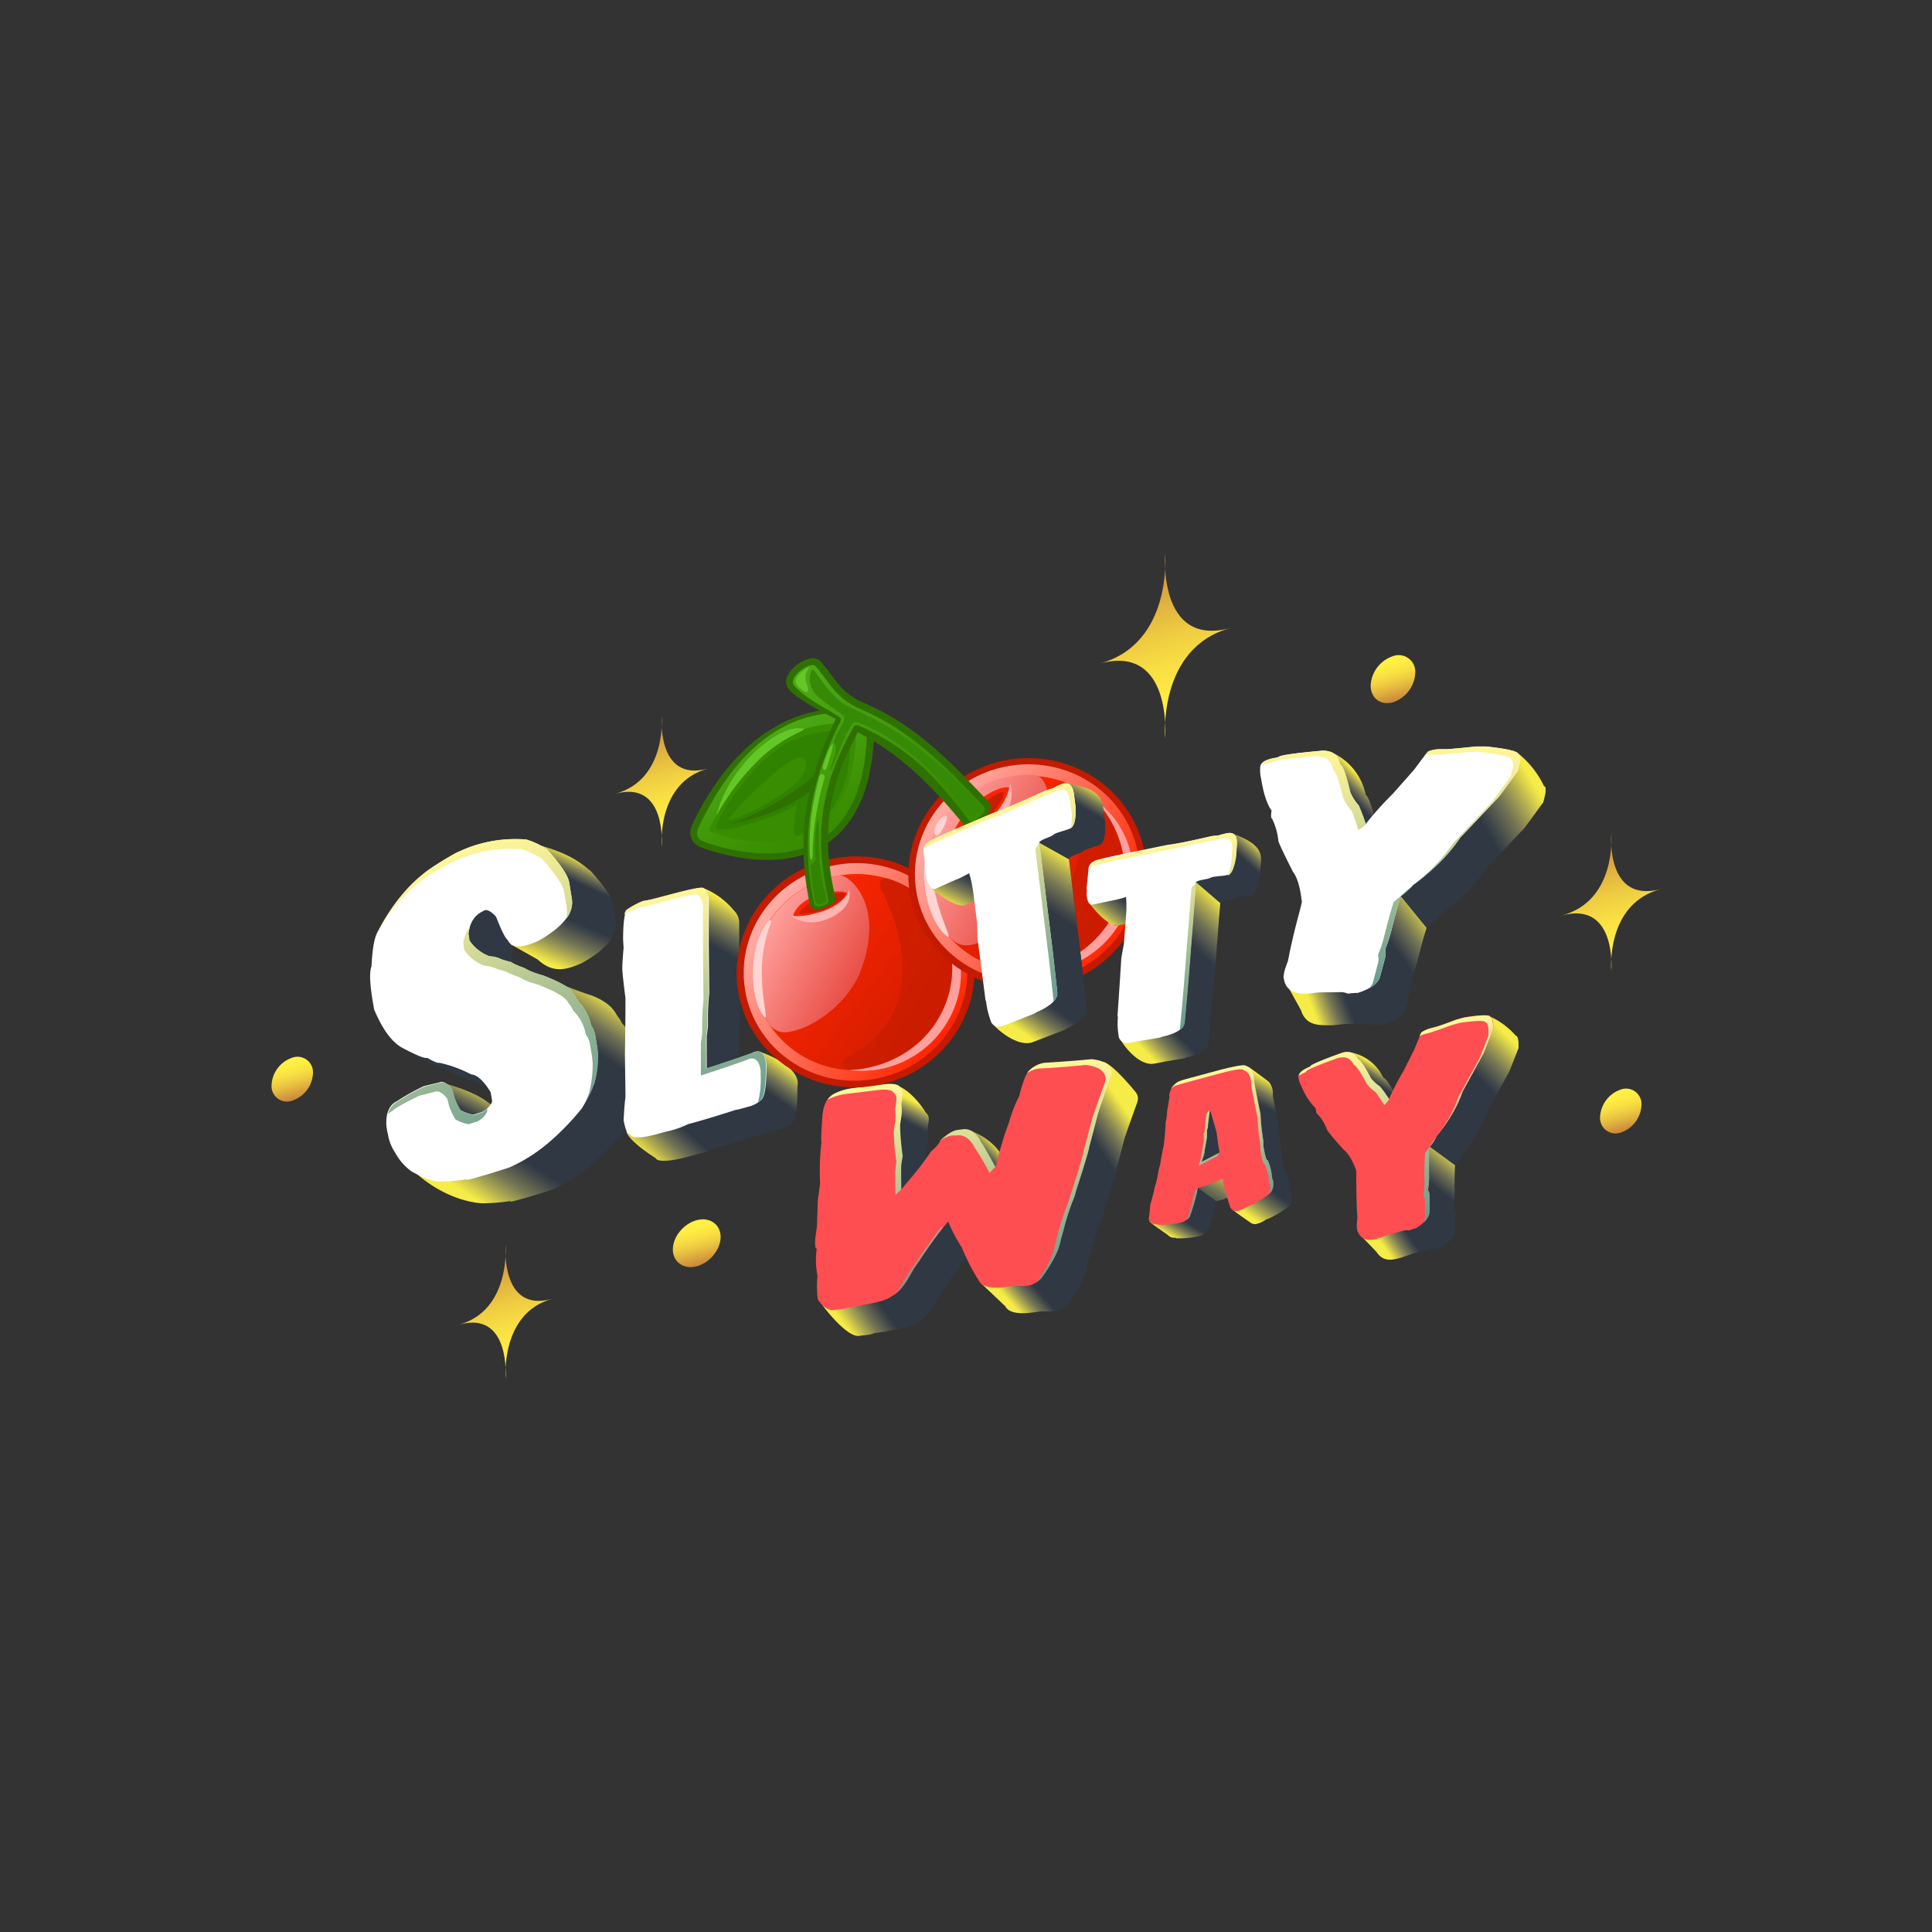<svg id="Layer_1" data-name="Layer 1" xmlns="http://www.w3.org/2000/svg" xmlns:xlink="http://www.w3.org/1999/xlink" viewBox="0 0 500 500"><rect x="0" y="0" width="500" height="500" fill="#333333" stroke="none"/><defs><style>.cls-1{fill:url(#linear-gradient);}.cls-2{fill:url(#linear-gradient-2);}.cls-3{fill:#2f3843;}.cls-4{fill:url(#linear-gradient-3);}.cls-5{fill:url(#linear-gradient-4);}.cls-6{fill:url(#linear-gradient-5);}.cls-7{fill:url(#linear-gradient-6);}.cls-8{fill:url(#linear-gradient-7);}.cls-9{fill:#fff;}.cls-10{fill:url(#linear-gradient-8);}.cls-11{fill:url(#linear-gradient-9);}.cls-12{fill:url(#linear-gradient-10);}.cls-13{fill:url(#linear-gradient-11);}.cls-14{fill:url(#linear-gradient-12);}.cls-15{fill:url(#linear-gradient-13);}.cls-16{fill:url(#linear-gradient-14);}.cls-17{fill:#ff4e52;}.cls-18{fill:url(#linear-gradient-15);}.cls-19{fill:url(#linear-gradient-16);}.cls-20{fill:url(#linear-gradient-17);}.cls-21{fill:url(#linear-gradient-18);}.cls-22{fill:url(#linear-gradient-19);}.cls-23{fill:url(#linear-gradient-20);}.cls-24{fill:url(#linear-gradient-21);}.cls-25{fill:url(#linear-gradient-22);}.cls-26{fill:url(#linear-gradient-23);}.cls-27{fill:url(#linear-gradient-24);}.cls-28{fill:url(#linear-gradient-25);}.cls-29{fill:url(#linear-gradient-26);}.cls-30{fill:url(#linear-gradient-27);}.cls-31{fill:url(#linear-gradient-28);}.cls-32{fill:url(#linear-gradient-29);}.cls-33{fill:url(#linear-gradient-30);}.cls-34{fill:url(#linear-gradient-31);}.cls-35{fill:url(#linear-gradient-32);}.cls-36{fill:url(#linear-gradient-33);}.cls-37{fill:url(#linear-gradient-34);}.cls-38{fill:url(#linear-gradient-35);}.cls-39{fill:url(#linear-gradient-36);}.cls-40{fill:url(#linear-gradient-37);}.cls-41{fill:#2f7101;}.cls-42{fill:url(#linear-gradient-38);}.cls-43{fill:url(#linear-gradient-39);}.cls-44{fill:#308300;}.cls-45{fill:#c31a00;}.cls-46{fill:url(#linear-gradient-40);}.cls-47{fill:url(#linear-gradient-41);}.cls-48{fill:url(#linear-gradient-42);}.cls-49{fill:url(#linear-gradient-43);}.cls-50{fill:url(#linear-gradient-44);}.cls-51{fill:#ffa09d;}.cls-52{fill:url(#linear-gradient-45);}.cls-53{fill:url(#linear-gradient-46);}.cls-54{fill:url(#linear-gradient-47);}.cls-55{fill:url(#linear-gradient-48);}.cls-56{fill:url(#linear-gradient-49);}.cls-57{fill:url(#linear-gradient-50);}.cls-58{fill:#63c827;}.cls-59{fill:#378a05;}.cls-60{fill:#328400;}.cls-61{fill:#ffd5d4;}.cls-62{fill:#ffb4b2;}.cls-63{fill:url(#linear-gradient-51);}.cls-64{fill:url(#linear-gradient-52);}.cls-65{fill:url(#linear-gradient-53);}.cls-66{fill:url(#linear-gradient-54);}.cls-67{fill:url(#linear-gradient-55);}.cls-68{fill:url(#linear-gradient-56);}.cls-69{fill:url(#linear-gradient-57);}.cls-70{fill:url(#linear-gradient-58);}.cls-71{fill:url(#linear-gradient-59);}.cls-72{fill:url(#linear-gradient-60);}.cls-73{fill:url(#linear-gradient-61);}.cls-74{fill:url(#linear-gradient-62);}.cls-75{fill:url(#linear-gradient-63);}.cls-76{fill:url(#linear-gradient-64);}.cls-77{fill:url(#linear-gradient-65);}.cls-78{fill:url(#linear-gradient-66);}.cls-79{fill:url(#linear-gradient-67);}.cls-80{fill:url(#linear-gradient-68);}.cls-81{fill:url(#linear-gradient-69);}.cls-82{fill:url(#linear-gradient-70);}.cls-83{fill:url(#linear-gradient-71);}.cls-84{fill:url(#linear-gradient-72);}.cls-85{fill:url(#linear-gradient-73);}.cls-86{fill:url(#linear-gradient-74);}</style><linearGradient id="linear-gradient" x1="175.49" y1="-4440.36" x2="167.01" y2="-4408.83" gradientTransform="matrix(1, 0, 0, -1, 0, -4222.43)" gradientUnits="userSpaceOnUse"><stop offset="0" stop-color="#fff343"/><stop offset="0.19" stop-color="#ffed43"/><stop offset="0.38" stop-color="#f9df43"/><stop offset="0.56" stop-color="#eecb41"/><stop offset="0.74" stop-color="#dfb03f"/><stop offset="0.92" stop-color="#cf923d"/><stop offset="1" stop-color="#c8853c"/></linearGradient><linearGradient id="linear-gradient-2" x1="135.28" y1="-4577.99" x2="126.4" y2="-4545.8" xlink:href="#linear-gradient"/><linearGradient id="linear-gradient-3" x1="123.57" y1="-4503.61" x2="120.18" y2="-4510.21" gradientTransform="matrix(1, 0, 0, -1, 0, -4222.43)" gradientUnits="userSpaceOnUse"><stop offset="0" stop-color="#f5ec47"/><stop offset="0.11" stop-color="#ded549"/><stop offset="0.3" stop-color="#aea951"/><stop offset="0.56" stop-color="#747554"/><stop offset="0.87" stop-color="#414749"/><stop offset="1" stop-color="#2f3843"/></linearGradient><linearGradient id="linear-gradient-4" x1="151.15" y1="-4445.04" x2="148.58" y2="-4450.56" xlink:href="#linear-gradient-3"/><linearGradient id="linear-gradient-5" x1="142.67" y1="-4472.07" x2="147.71" y2="-4460.37" xlink:href="#linear-gradient-3"/><linearGradient id="linear-gradient-6" x1="162.09" y1="-4483.22" x2="154.44" y2="-4494.74" xlink:href="#linear-gradient-3"/><linearGradient id="linear-gradient-7" x1="124.69" y1="-4533.92" x2="133.1" y2="-4520.86" xlink:href="#linear-gradient-3"/><linearGradient id="linear-gradient-8" x1="116.31" y1="-4444.02" x2="149.64" y2="-4516.36" gradientTransform="matrix(1, 0, 0, -1, 0, -4222.43)" gradientUnits="userSpaceOnUse"><stop offset="0" stop-color="#fff798"/><stop offset="0.1" stop-color="#f6ef98"/><stop offset="0.28" stop-color="#dade96"/><stop offset="0.49" stop-color="#b3c695"/><stop offset="0.75" stop-color="#87ad93"/><stop offset="1" stop-color="#639990"/></linearGradient><linearGradient id="linear-gradient-9" x1="88.65" y1="-4456.78" x2="121.97" y2="-4529.09" xlink:href="#linear-gradient-8"/><linearGradient id="linear-gradient-10" x1="120.25" y1="-4442.21" x2="153.57" y2="-4514.54" xlink:href="#linear-gradient-8"/><linearGradient id="linear-gradient-11" x1="303.32" y1="-4542.62" x2="305.96" y2="-4538.05" xlink:href="#linear-gradient-3"/><linearGradient id="linear-gradient-12" x1="318.64" y1="-4525.26" x2="312.68" y2="-4535.33" xlink:href="#linear-gradient-3"/><linearGradient id="linear-gradient-13" x1="324.13" y1="-4537.73" x2="329.17" y2="-4530.55" xlink:href="#linear-gradient-3"/><linearGradient id="linear-gradient-14" x1="329.27" y1="-4502.36" x2="326.1" y2="-4508.3" xlink:href="#linear-gradient-3"/><linearGradient id="linear-gradient-15" x1="307.13" y1="-4500.26" x2="317.17" y2="-4537.41" xlink:href="#linear-gradient-8"/><linearGradient id="linear-gradient-16" x1="299.25" y1="-4499.39" x2="309.86" y2="-4538.64" xlink:href="#linear-gradient-8"/><linearGradient id="linear-gradient-17" x1="313.12" y1="-4500.09" x2="322.57" y2="-4535.06" xlink:href="#linear-gradient-8"/><linearGradient id="linear-gradient-18" x1="189.89" y1="-4456.78" x2="184.13" y2="-4467.09" xlink:href="#linear-gradient-3"/><linearGradient id="linear-gradient-19" x1="204.43" y1="-4498.58" x2="199.38" y2="-4505.75" xlink:href="#linear-gradient-3"/><linearGradient id="linear-gradient-20" x1="168.73" y1="-4523.15" x2="176.81" y2="-4514.1" xlink:href="#linear-gradient-3"/><linearGradient id="linear-gradient-21" x1="173.32" y1="-4453.75" x2="188.75" y2="-4510.85" xlink:href="#linear-gradient-8"/><linearGradient id="linear-gradient-22" x1="237.71" y1="-4508.02" x2="235.15" y2="-4513.11" xlink:href="#linear-gradient-3"/><linearGradient id="linear-gradient-23" x1="257.34" y1="-4518.11" x2="253.7" y2="-4521.69" xlink:href="#linear-gradient-3"/><linearGradient id="linear-gradient-24" x1="290.85" y1="-4508.97" x2="281.42" y2="-4515.44" xlink:href="#linear-gradient-3"/><linearGradient id="linear-gradient-25" x1="219.38" y1="-4566.47" x2="228.04" y2="-4560.11" xlink:href="#linear-gradient-3"/><linearGradient id="linear-gradient-26" x1="261.89" y1="-4559.99" x2="267.47" y2="-4554.98" xlink:href="#linear-gradient-3"/><linearGradient id="linear-gradient-27" x1="238.82" y1="-4502.23" x2="245.33" y2="-4555.93" xlink:href="#linear-gradient-8"/><linearGradient id="linear-gradient-28" x1="247.79" y1="-4500.2" x2="254.64" y2="-4556.67" xlink:href="#linear-gradient-8"/><linearGradient id="linear-gradient-29" x1="232.15" y1="-4502.08" x2="239.01" y2="-4558.59" xlink:href="#linear-gradient-8"/><linearGradient id="linear-gradient-30" x1="274.38" y1="-4497" x2="281.24" y2="-4553.5" xlink:href="#linear-gradient-8"/><linearGradient id="linear-gradient-31" x1="223.48" y1="-4503.14" x2="230.33" y2="-4559.63" xlink:href="#linear-gradient-8"/><linearGradient id="linear-gradient-32" x1="377.87" y1="-4522.25" x2="371.66" y2="-4529.93" xlink:href="#linear-gradient-3"/><linearGradient id="linear-gradient-33" x1="356.83" y1="-4498.54" x2="354.64" y2="-4502.12" xlink:href="#linear-gradient-3"/><linearGradient id="linear-gradient-34" x1="391.27" y1="-4491.67" x2="382.02" y2="-4500.92" xlink:href="#linear-gradient-3"/><linearGradient id="linear-gradient-35" x1="358.99" y1="-4546.34" x2="364.7" y2="-4542.24" xlink:href="#linear-gradient-3"/><linearGradient id="linear-gradient-36" x1="345.38" y1="-4494.79" x2="358.29" y2="-4542.54" xlink:href="#linear-gradient-8"/><linearGradient id="linear-gradient-37" x1="370.65" y1="-4488" x2="383.56" y2="-4535.75" xlink:href="#linear-gradient-8"/><linearGradient id="linear-gradient-38" x1="210.21" y1="-4438.3" x2="196.66" y2="-4411.96" gradientTransform="matrix(1, 0, 0, -1, 0, -4222.43)" gradientUnits="userSpaceOnUse"><stop offset="0" stop-color="#388d00"/><stop offset="1" stop-color="#4ca915"/></linearGradient><linearGradient id="linear-gradient-39" x1="213.83" y1="-4435.18" x2="196.89" y2="-4417.83" gradientTransform="matrix(1, 0, 0, -1, 0, -4222.43)" gradientUnits="userSpaceOnUse"><stop offset="0" stop-color="#388d00"/><stop offset="1" stop-color="#388d00"/></linearGradient><linearGradient id="linear-gradient-40" x1="244" y1="-4490.76" x2="198.89" y2="-4457.21" gradientTransform="matrix(1, 0, 0, -1, 0, -4222.43)" gradientUnits="userSpaceOnUse"><stop offset="0" stop-color="#ff2600"/><stop offset="1" stop-color="#ffada6"/></linearGradient><linearGradient id="linear-gradient-41" x1="241.61" y1="-4489.26" x2="201.62" y2="-4459.02" gradientTransform="matrix(1, 0, 0, -1, 0, -4222.43)" gradientUnits="userSpaceOnUse"><stop offset="0" stop-color="#d01d00"/><stop offset="1" stop-color="#ff2600"/></linearGradient><linearGradient id="linear-gradient-42" x1="214.1" y1="-4458.17" x2="211.14" y2="-4454.61" gradientTransform="matrix(1, 0, 0, -1, 0, -4222.43)" gradientUnits="userSpaceOnUse"><stop offset="0" stop-color="#ca1c00"/><stop offset="1" stop-color="#d41e00"/></linearGradient><linearGradient id="linear-gradient-43" x1="221.87" y1="-4475.55" x2="197.77" y2="-4462.93" gradientTransform="matrix(1, 0, 0, -1, 0, -4222.43)" gradientUnits="userSpaceOnUse"><stop offset="0" stop-color="#e94e45"/><stop offset="1" stop-color="#ffa09d"/></linearGradient><linearGradient id="linear-gradient-44" x1="245.77" y1="-4486.56" x2="211.99" y2="-4466.73" xlink:href="#linear-gradient-42"/><linearGradient id="linear-gradient-45" x1="289.92" y1="-4463.96" x2="241.96" y2="-4432.93" xlink:href="#linear-gradient-40"/><linearGradient id="linear-gradient-46" x1="283.16" y1="-4466.42" x2="248.22" y2="-4430.23" xlink:href="#linear-gradient-41"/><linearGradient id="linear-gradient-47" x1="256.28" y1="-4434.73" x2="251.18" y2="-4432.06" xlink:href="#linear-gradient-42"/><linearGradient id="linear-gradient-48" x1="267.89" y1="-4449.97" x2="242.55" y2="-4436.7" xlink:href="#linear-gradient-43"/><linearGradient id="linear-gradient-49" x1="289.59" y1="-4461.2" x2="265.42" y2="-4447.02" xlink:href="#linear-gradient-42"/><linearGradient id="linear-gradient-50" x1="232.6" y1="-4443.8" x2="196.2" y2="-4405.64" xlink:href="#linear-gradient-38"/><linearGradient id="linear-gradient-51" x1="246.51" y1="-4457.03" x2="250.4" y2="-4449.14" xlink:href="#linear-gradient-3"/><linearGradient id="linear-gradient-52" x1="280.76" y1="-4446.55" x2="272.74" y2="-4458.93" xlink:href="#linear-gradient-3"/><linearGradient id="linear-gradient-53" x1="283.53" y1="-4426.47" x2="280.46" y2="-4431.61" xlink:href="#linear-gradient-3"/><linearGradient id="linear-gradient-54" x1="266.01" y1="-4490.6" x2="271.61" y2="-4482.44" xlink:href="#linear-gradient-3"/><linearGradient id="linear-gradient-55" x1="257.53" y1="-4432.39" x2="277.31" y2="-4480.89" xlink:href="#linear-gradient-8"/><linearGradient id="linear-gradient-56" x1="258.44" y1="-4430.91" x2="278.61" y2="-4480.37" xlink:href="#linear-gradient-8"/><linearGradient id="linear-gradient-57" x1="371.43" y1="-4460.79" x2="361.21" y2="-4468.33" xlink:href="#linear-gradient-3"/><linearGradient id="linear-gradient-58" x1="352.89" y1="-4424.39" x2="349" y2="-4428.14" xlink:href="#linear-gradient-3"/><linearGradient id="linear-gradient-59" x1="397.96" y1="-4426.97" x2="383.46" y2="-4435.49" xlink:href="#linear-gradient-3"/><linearGradient id="linear-gradient-60" x1="340.13" y1="-4484.68" x2="348.57" y2="-4481.41" xlink:href="#linear-gradient-3"/><linearGradient id="linear-gradient-61" x1="339.89" y1="-4415.99" x2="340.43" y2="-4479.67" xlink:href="#linear-gradient-8"/><linearGradient id="linear-gradient-62" x1="373.6" y1="-4415.69" x2="374.13" y2="-4479.36" xlink:href="#linear-gradient-8"/><linearGradient id="linear-gradient-63" x1="286.09" y1="-4461.74" x2="291.1" y2="-4455.26" xlink:href="#linear-gradient-3"/><linearGradient id="linear-gradient-64" x1="319.26" y1="-4458.49" x2="309.67" y2="-4468.3" xlink:href="#linear-gradient-3"/><linearGradient id="linear-gradient-65" x1="325.49" y1="-4440.68" x2="321.74" y2="-4444.79" xlink:href="#linear-gradient-3"/><linearGradient id="linear-gradient-66" x1="297.69" y1="-4495.97" x2="304.31" y2="-4489.55" xlink:href="#linear-gradient-3"/><linearGradient id="linear-gradient-67" x1="300.7" y1="-4441.26" x2="309.79" y2="-4489.19" xlink:href="#linear-gradient-8"/><linearGradient id="linear-gradient-68" x1="301.75" y1="-4440.09" x2="311.02" y2="-4488.97" xlink:href="#linear-gradient-8"/><linearGradient id="linear-gradient-69" x1="307.54" y1="-4411.85" x2="295.54" y2="-4367.25" xlink:href="#linear-gradient"/><linearGradient id="linear-gradient-70" x1="421.36" y1="-4472.51" x2="412.61" y2="-4439.36" xlink:href="#linear-gradient"/><linearGradient id="linear-gradient-71" x1="178.85" y1="-4538.58" x2="181.79" y2="-4549.79" xlink:href="#linear-gradient"/><linearGradient id="linear-gradient-72" x1="74.13" y1="-4496.54" x2="77.05" y2="-4506.89" xlink:href="#linear-gradient"/><linearGradient id="linear-gradient-73" x1="418.01" y1="-4504.79" x2="420.93" y2="-4515.14" xlink:href="#linear-gradient"/><linearGradient id="linear-gradient-74" x1="358.95" y1="-4392.67" x2="362.06" y2="-4403.77" xlink:href="#linear-gradient"/></defs><title>3412_500x500_white</title><g id="logo-large"><path class="cls-1" d="M171.25,185.27s-1.44,17.28,11.95,13.65c-13.39,3.63-11.95,20.16-11.95,20.16s1.43-17.29-12-13.66C172.68,201.79,171.25,185.27,171.25,185.27Z"/><path class="cls-2" d="M130.84,322.16s-1.44,17.7,12,14c-13.4,3.71-12,20.64-12,20.64s1.43-17.71-12-14C132.27,339.08,130.84,322.16,130.84,322.16Z"/><path class="cls-3" d="M131.89,310.92a53.05,53.05,0,0,1-6.09.54c-1.89.2-4.53-.68-8-2.65a14.59,14.59,0,0,1-4.26-4.94,11.57,11.57,0,0,1-1.83-4.81,1.43,1.43,0,0,1-.13-.48l-.27-1.49c-.2-3.32.74-5.49,2.77-6.44a65,65,0,0,1,6.89-3.86l3.92-1c1-.48,2.1.13,3.38,1.69l.61,2.31a18.73,18.73,0,0,0,1.56,3.12,10.43,10.43,0,0,0,3.38,1.22l2.16-.68a5.31,5.31,0,0,0,2.57-2.44l.13-.41-.4-2.3c-1.83-3-3.52-4.48-5.07-4.61a31.4,31.4,0,0,0-8.25-3c-.34.13-1.35-.27-3.11-1.29-.54.27-2.7-.61-6.55-2.64-1.29-.75-7.84-2.85-9.06-4.55s3-2.77,1.89-5.28l-.13-.81c-1-5.56-1.08-9-.54-10.37.2-4.54.74-7.53,1.55-8.88,3.65-7.05,8.11-12.47,13.45-16.27a72.23,72.23,0,0,1,7-4.27l1.35-.61a35,35,0,0,1,16.7-2.84,21.82,21.82,0,0,1,5.34,2.5c3.51,3.93,5.47,6.78,5.74,8.61l.68,4.13c.61,3.66-2.23,7.32-8.59,10.92-4.39,2-7,2-8-.21-.61-.4-1.62-2.44-3-6-1.29-1.42-2.37-2-3.11-1.63l-.41.14c-2.09,1-3.38,2.91-3.71,5.83l.27,1.76a10.69,10.69,0,0,0,5.2,4.06,7.29,7.29,0,0,1,3,.75,22.19,22.19,0,0,0,2.56.75,16.32,16.32,0,0,0,1.56.81,12.83,12.83,0,0,0,1.76.68c.4.2-1.42-1.43-.75-1.16,1,.41,5.61,2.17,6.9,2.51,4.59,1.76,6,3.87,6.69,5.22a10.4,10.4,0,0,1,1.35,2.1,12.1,12.1,0,0,1,3.24,6.17,5.43,5.43,0,0,1,1.09,2.64l.47,2.78c.07.61.13,1.22.2,2a30.16,30.16,0,0,1-.88,7.59,37.15,37.15,0,0,1-3.24,6.57,64.2,64.2,0,0,1-8.92,9.15A44,44,0,0,1,143,307.8c-4.46,1.49-8,2.51-10.75,3.18Z"/><path class="cls-4" d="M115.66,280.55s11.29,3,12.71,7.32c0,0-5.47,4.41-9.73,2.24S115.66,280.55,115.66,280.55Z"/><path class="cls-5" d="M140.07,218.88c9,2.58,11.35,5.56,12.84,6.57,3.51,3.93,5.47,6.78,5.74,8.61l-14.8-7.39Z"/><path class="cls-6" d="M146.55,231.82l12.78,6.44c.61,3.66-2.23,7.32-8.59,10.91-4.39,2-7.77,2.72-11.62-.88l-7-3.93Z"/><path class="cls-7" d="M146.08,255.07c1,.41,5.61,2.17,6.89,2.51,4.6,1.76,6,3.86,6.7,5.22a10.12,10.12,0,0,1,1.35,2.1,12.06,12.06,0,0,1,3.24,6.17,5.26,5.26,0,0,1,1.08,2.64l.48,2.78c.06.61.13,1.22.2,2a31.08,31.08,0,0,1-.88,7.59l-14-9.76Z"/><path class="cls-8" d="M141,292.89l12,8.74a44.18,44.18,0,0,1-9.87,6.17c-4.46,1.49-8.05,2.5-10.75,3.18l-.4-.13a53.05,53.05,0,0,1-6.09.54c-1.89.2-10-.54-18.11-7.66Z"/><path class="cls-9" d="M120.53,305.22a39.38,39.38,0,0,1-6.08.54c-1.9.21-4.53-.67-8-2.64a14.62,14.62,0,0,1-4.26-4.95,11.39,11.39,0,0,1-1.82-4.81,1.21,1.21,0,0,1-.14-.47L100,291.4c-.2-3.32.75-5.49,2.77-6.44a55,55,0,0,1,6.9-3.87l3.92-.94c1-.48,2.09.13,3.38,1.69l.61,2.3a18.21,18.21,0,0,0,1.55,3.12,10.26,10.26,0,0,0,3.38,1.22l2.16-.68a5.26,5.26,0,0,0,2.57-2.44l.14-.4-.41-2.31c-1.82-3-3.51-4.47-5.07-4.61a31.82,31.82,0,0,0-8.24-3c-.34.14-1.36-.27-3.11-1.28-.54.27-2.71-.61-6.56-2.65-2.63-1.49-5-4.74-7.16-9.83l-.14-.81c-1-5.49-1.15-8.94-.54-10.37.2-4.54.74-7.45,1.56-8.88,3.65-7,8.11-12.47,13.45-16.26,3.44-2.24,5.81-3.66,7-4.27l1.36-.61a34,34,0,0,1,16.69-2.78,21.65,21.65,0,0,1,5.34,2.51c3.52,3.93,5.48,6.78,5.75,8.6l.67,4.14c.61,3.66-2.23,7.32-8.58,10.91-4.4,2-7,2-8-.2-.6-.41-1.62-2.44-3-6-1.28-1.42-2.36-2-3.11-1.62l-.33.2c-2.1,1-3.38,2.91-3.72,5.83l.27,1.76a10.72,10.72,0,0,0,5.2,4.07,8.37,8.37,0,0,1,3,.74,20.07,20.07,0,0,0,2.57.75,7.8,7.8,0,0,0,1.55.81,11.65,11.65,0,0,0,1.76.68c.4.2.88.47,1.55.81a26.62,26.62,0,0,0,3.38,1.15c4.6,1.77,7.23,3.33,7.84,4.68a9.93,9.93,0,0,1,1.35,2.1,12,12,0,0,1,3.25,6.17,5.55,5.55,0,0,1,1.08,2.57l.47,2.78c.07.61.14,1.22.21,2a30.4,30.4,0,0,1-.88,7.52,38.47,38.47,0,0,1-3.25,6.58,64.75,64.75,0,0,1-8.92,9.15,41.37,41.37,0,0,1-9.87,6.16c-4.39,1.43-8,2.51-10.74,3.19Z"/><path class="cls-10" d="M116.88,223.22l1.35-.61a34.85,34.85,0,0,1,16.7-2.85,21.83,21.83,0,0,1,5.34,2.51c3.51,3.93,5.47,6.78,5.74,8.61l.68,4.13a6.73,6.73,0,0,1-.21,2.85A6.59,6.59,0,0,0,148,232.5l-.68-4.13c-.33-1.83-2.23-4.68-5.74-8.61a20.67,20.67,0,0,0-5.34-2.51,34.82,34.82,0,0,0-16.7,2.78l-1.35.61a72.23,72.23,0,0,0-7,4.27c-5.34,3.8-9.8,9.22-13.45,16.27a1.82,1.82,0,0,1-.27.54,43.92,43.92,0,0,1,12.3-14.37A66.53,66.53,0,0,1,116.88,223.22Z"/><path class="cls-11" d="M108.43,283.6l3.92-1c1-.47,2.1.14,3.38,1.7l.61,2.3a18.73,18.73,0,0,0,1.56,3.12,10.15,10.15,0,0,0,3.37,1.22l2.17-.68a5.26,5.26,0,0,0,2.57-2.44l.13-.4-.07-.41a8.28,8.28,0,0,1-1.28.88l-2.16.68a10.43,10.43,0,0,1-3.38-1.22,18.73,18.73,0,0,1-1.56-3.12l-.61-2.3c-1.28-1.56-2.36-2.1-3.38-1.7l-3.92,1a46.7,46.7,0,0,0-6.89,3.86,4.79,4.79,0,0,0-2.5,3.26,4.57,4.57,0,0,1,1.15-.82C102.15,286.86,104.44,285.57,108.43,283.6Z"/><path class="cls-12" d="M149.73,259.2a8.91,8.91,0,0,0-1.35-2.1c-.61-1.35-3.25-2.91-7.84-4.67a27.05,27.05,0,0,1-3.38-1.16,9.78,9.78,0,0,1-1.56-.81c-.74-.27-1.28-.47-1.75-.68a8.21,8.21,0,0,1-1.56-.81c-1.08-.27-2-.54-2.57-.75a6.69,6.69,0,0,0-3-.74,10.72,10.72,0,0,1-5.2-4.07l-.27-1.76a6.5,6.5,0,0,1,.4-1.76,8.5,8.5,0,0,0-1.76,4.2l.27,1.76a10.78,10.78,0,0,0,5.21,4.07,8.54,8.54,0,0,1,3,.74,19.44,19.44,0,0,0,2.57.75,5.82,5.82,0,0,0,1.56.75,12,12,0,0,0,1.75.67c.41.21.88.48,1.56.82a28.86,28.86,0,0,0,3.38,1.15c4.59,1.76,7.23,3.32,7.84,4.68a9.85,9.85,0,0,1,1.35,2.1,11.8,11.8,0,0,1,3.24,6.16,5.36,5.36,0,0,1,1.08,2.65l.48,2.78c.07.61.13,1.22.2,2a29.38,29.38,0,0,1-.88,7.52,19.55,19.55,0,0,1-1.28,3,20.78,20.78,0,0,0,3.51-13,9.09,9.09,0,0,0-.2-2l-.47-2.78A5.55,5.55,0,0,0,153,265.3,13.28,13.28,0,0,0,149.73,259.2Z"/><path class="cls-3" d="M322.07,312.45a18.61,18.61,0,0,1-.88-3.89c-.1.05-1.67.64-4.7,1.87l-1.72.44a49.39,49.39,0,0,1-2.16,7.57,4,4,0,0,1-1.81,1.28l-.3.1a22.94,22.94,0,0,1-6,.59l-.39-.15c-1.37.05-2.06-.49-2.06-1.57a34.7,34.7,0,0,0,.4-3.54,40.35,40.35,0,0,0,1.12-4.37,22.87,22.87,0,0,0,.93-3.94,11.59,11.59,0,0,1,.49-1.91c.25-1.82.59-3.5.94-5,.29-2.7.49-4.67.49-5.95a14.7,14.7,0,0,0,.39-2.9l.64-3.88c0-.05-.05-.1-.1-.05a4.4,4.4,0,0,1,2.35-3.64,10.23,10.23,0,0,1,1.82-.64l9.06-2.45c4.27-1.18,2.36-4.72,2.6-4.28.39.15,5,3.59,5.25,3.83a4.71,4.71,0,0,1,1,3.39c0,.25.54,3.05,1.61,8.46a51.7,51.7,0,0,0,.74,6.83V300c.44,2.56.79,3.83,1.13,3.74a14.31,14.31,0,0,1,1.13,4.52v.1c.09.24.19.49.29.78v.74a2.89,2.89,0,0,1-1,2.46,24.58,24.58,0,0,1-3.58,2.31,10,10,0,0,1-2.06.93,6.25,6.25,0,0,1-2.25,1.08,1.73,1.73,0,0,1-2.36-1.18C322.47,313.87,322.17,312.84,322.07,312.45Zm-5.78-10-.54,1.72,4.71-2.41a23.89,23.89,0,0,1-.64-5.36v-.69a33.55,33.55,0,0,0-.93-5.35l-1,.24a40,40,0,0,0-.59,4.92c-.1.05-.2.34-.2.93v1.23c0,.2-.19,1.42-.63,3.78A1.94,1.94,0,0,1,316.29,302.42Z"/><path class="cls-13" d="M307.07,314.41l5.54,4.08a4,4,0,0,1-1.81,1.28l-.29.1a23.46,23.46,0,0,1-6,.59l-.4-.15a2.11,2.11,0,0,1-1.76-.59c-.2-.25-4.9-3.29-4.9-3.69Z"/><path class="cls-14" d="M321.19,308.56c-.1.05-1.67.64-4.7,1.87l-1.72.44L310,307.38l6.87-2.9Z"/><path class="cls-15" d="M328.45,305.81l5.88,4.08a2.89,2.89,0,0,1-1,2.46,24.58,24.58,0,0,1-3.58,2.31,10,10,0,0,1-2.06.93,6.25,6.25,0,0,1-2.25,1.08,1.84,1.84,0,0,1-1.72-.19c-.29-.2-4.85-3.3-5-3.74Z"/><path class="cls-16" d="M323.15,276.17c.39.15,5,3.59,5.25,3.83a4.71,4.71,0,0,1,1,3.39c0,.25.53,3.05,1.61,8.46l-7-.69Z"/><path class="cls-17" d="M317.32,309a17.78,17.78,0,0,1-.88-3.89c-.1.05-1.67.64-4.71,1.87l-1.72.44a48.25,48.25,0,0,1-2.15,7.57,4,4,0,0,1-1.82,1.28l-.29.1a22.94,22.94,0,0,1-6,.59,1.17,1.17,0,0,1-.39-.15c-1.37.05-2.06-.49-2.06-1.57.19-1.08.29-2.26.39-3.54a37.41,37.41,0,0,0,1.13-4.37,24,24,0,0,0,.93-3.94,10.67,10.67,0,0,1,.49-1.91c.25-1.82.59-3.49.93-5,.3-2.7.49-4.72.49-6a13.8,13.8,0,0,0,.39-2.9l.64-3.88c0-.05-.05-.1-.1-.05a4.42,4.42,0,0,1,2.36-3.64,10.1,10.1,0,0,1,1.81-.64L315.8,277c4.26-1.18,6.57-1.53,6.76-1,1.38.45,2.06,1.77,2.06,4,0,.25.54,3.05,1.62,8.46a51.7,51.7,0,0,0,.74,6.83v1.33c.44,2.56.78,3.83,1.12,3.74a13.75,13.75,0,0,1,1.13,4.52v.1a6.45,6.45,0,0,1,.3.78v.74a2.92,2.92,0,0,1-1,2.46,24.58,24.58,0,0,1-3.58,2.31,10.29,10.29,0,0,1-2.06.93,7.26,7.26,0,0,1-2.26,1.08,1.69,1.69,0,0,1-2.35-1.18C317.71,310.38,317.42,309.35,317.32,309Zm-5.83-10-.54,1.72,4.7-2.41c-.44-1.92-.49-3.54-.88-5.55L313.1,287a42.12,42.12,0,0,0-.59,4.92c-.09.05-.19.34-.19.93v1.23c0,.2-.2,1.43-.64,3.79A1.68,1.68,0,0,1,311.49,298.93Z"/><path class="cls-18" d="M315.65,298.29,311,300.7l.54-1.72a2.42,2.42,0,0,0,.19-1c.44-2.36.64-3.58.64-3.78v-1.23c0-.59.1-.88.19-.93.15-1.77.45-4,.59-4.92l-.83,1a40,40,0,0,0-.59,4.92c-.1.05-.19.34-.19.93v1.23c0,.2-.2,1.43-.64,3.79a2.26,2.26,0,0,1-.2,1l-.54,1.72,4.71-2.41Z"/><path class="cls-19" d="M307.17,315.64a8.05,8.05,0,0,0,.69-.64,56.15,56.15,0,0,0,2.15-7.57l-.83,1A46.11,46.11,0,0,1,307.17,315.64Z"/><path class="cls-20" d="M305.9,280.45,315,278c4.27-1.18,6.57-1.53,6.77-1.08,1.37.44,2.06,1.77,2.06,4,0,.24.54,3,1.62,8.45a51.22,51.22,0,0,0,.73,6.83v1.33c.44,2.56.79,3.84,1.13,3.74a14.39,14.39,0,0,1,1.13,4.52v.1c.09.24.19.49.29.79v.73a4.36,4.36,0,0,1-.24,1.43h0a2.89,2.89,0,0,0,1-2.46v-.74c-.09-.29-.19-.54-.29-.78v-.1a14,14,0,0,0-1.13-4.52c-.34.09-.68-1.13-1.13-3.74v-1.33a53.88,53.88,0,0,1-.73-6.83c-1.08-5.36-1.62-8.21-1.62-8.46,0-2.21-.69-3.58-2.06-4-.24-.44-2.5-.09-6.76,1l-9.07,2.45a14.16,14.16,0,0,0-1.82.64,6,6,0,0,0-1.86,1.82,5.92,5.92,0,0,1,1-.78C304.62,280.84,305.21,280.64,305.9,280.45Z"/><path class="cls-3" d="M203.06,278.18l.27-.07c1.69-.47,2.7.61,3,3.19v.88c0,4.68-.4,7.45-1.28,8.34a7.73,7.73,0,0,1-3,1.69l-3,.81-.54.07c-4.66,1.49-8.79,2.78-12.44,3.73a23.35,23.35,0,0,1-5.54,1.9l-2.5.67q-6.28,1.74-7.1,0c-.54.14-1.08-1.08-1.55-3.59.13-2.51.27-4.47.47-5.89,0-2.11-.07-5.83-.13-11.32.13-7.46.13-12.27.13-14.44-.54-4.34-.81-6.91-.81-7.59,0-1.35.14-3.12.34-5.42l-.14-2c0-4.34.34-6.92,1-7.73A24.31,24.31,0,0,1,174.6,239c1.22-.21,2.17-.41,2.71-.54l4.12-1.09q8.72-2.34,8.72-1.62a4,4,0,0,1,1.28,2.91v7.93c0,4.34.07,9.76.14,16.2a57.77,57.77,0,0,0-.34,6.71v2c-.2,1.49-.34,2.3-.34,2.44v8.4c4.67-1.49,8.65-2.84,12-4.06C202.92,278.18,203,278.18,203.06,278.18Z"/><path class="cls-21" d="M181.77,229.72a20,20,0,0,1,8.24,6,4.4,4.4,0,0,1,1.29,2.91V251l-10.21-5.69Z"/><path class="cls-22" d="M195.76,284.15l.74-12c4.06,1.29,10.88,4.88,9.87,9.08v.88c0,4.68-.41,7.46-1.28,8.34Z"/><path class="cls-23" d="M178.19,289l7.84,7.79a23.66,23.66,0,0,1-5.55,1.9l-2.5.68c-4.19,1.15-7.77,1.49-8.31.34,0,0-7-4.34-7.57-6.92Z"/><path class="cls-9" d="M195.08,272.28l.27-.06c1.69-.48,2.71.61,3,3.18v.88c0,4.68-.41,7.46-1.29,8.34a7.64,7.64,0,0,1-3,1.69l-3,.82-.54.07c-4.66,1.49-8.78,2.77-12.43,3.72a23.48,23.48,0,0,1-5.55,1.9l-2.5.68q-6.28,1.72-7.09,0c-.54.13-1.08-1.09-1.56-3.59.14-2.51.27-4.48.48-5.9,0-2.1-.07-5.83-.14-11.25.14-7.46.14-12.27.14-14.44-.55-4.33-.82-6.91-.82-7.59,0-1.35.14-3.11.34-5.42l-.13-2c0-4.34.33-6.91.94-7.73a25.19,25.19,0,0,1,4.4-2.37c1.21-.2,2.16-.41,2.7-.54l4.12-1.09c5.82-1.56,8.72-2.1,8.72-1.62a4,4,0,0,1,1.29,2.91v7.93c0,4.34.06,9.76.13,16.2a60.1,60.1,0,0,0-.34,6.71v2c-.2,1.49-.33,2.31-.33,2.44v8.4q7-2.24,12-4.06A.22.22,0,0,1,195.08,272.28Z"/><path class="cls-24" d="M195.28,272.22l-.27.06a.54.54,0,0,0-.27.14c-3.31,1.22-7.36,2.58-12,4.07v-8.41c0-.13.14-.95.34-2.44v-2a57.77,57.77,0,0,1,.34-6.71c-.14-6.44-.14-11.79-.14-16.2v-7.93a3.75,3.75,0,0,0-1.28-2.91c0-.48-2.91.07-8.72,1.63l-4.13,1.08a27.47,27.47,0,0,1-2.7.54,20.44,20.44,0,0,0-4.39,2.37,3.11,3.11,0,0,0-.48,1.16,33,33,0,0,1,3.52-1.77c1.22-.2,2.16-.4,2.7-.54l4.13-1.08q8.72-2.34,8.71-1.63a4,4,0,0,1,1.29,2.92v8c0,4.34.07,9.76.13,16.2a60.43,60.43,0,0,0-.33,6.71v2c-.21,1.49-.34,2.31-.34,2.44v8.41q7-2.24,12-4.07c.14-.07.2-.07.27-.14l.2-.06c1.69-.48,2.71.61,3,3.18v.88a24.47,24.47,0,0,1-.68,7.12,8.11,8.11,0,0,0,.75-.54c.81-.82,1.28-3.59,1.28-8.34v-.88C198.06,272.83,197,271.74,195.28,272.22Z"/><path class="cls-3" d="M269.57,339.45l-2.5.34q-5.69.7-6.9-1.63a56.58,56.58,0,0,1-4.39-8.54,43.93,43.93,0,0,1-3.58-6.78,114.5,114.5,0,0,0-7.51,10.3,32.47,32.47,0,0,0-2.36,3.73c-1.62,2.85-3.18,4.61-4.73,5.29-1.08.95-3.65,1.69-7.77,2.3,0,.14-.41.21-1.09.27l-2.5.34a5,5,0,0,1-1.35.41l-2.3.27c-1.35.14-2.7-.75-4.12-2.78a26.39,26.39,0,0,1-.07-6,21.13,21.13,0,0,1-.2-7.12c-.41.07-.54-.95-.34-2.91l.41-3.05c.13-4.34.2-6.71.27-7.12l.54-3.79a62.34,62.34,0,0,1,.34-10.71c-.14,0-.07-2.37.27-7.19l.13-.74c.34-2.24,1.29-3.8,2.91-4.61a14.47,14.47,0,0,1,5.07-1.42l7.7-1c2.17-.27,3.59-.07,4.13.61a2.2,2.2,0,0,1,.74,2l-.34,2.44a13.16,13.16,0,0,1,0,3.32l-.34,2.24a56.84,56.84,0,0,0,.68,7.93l-.27,2.1c-.07.41-.07,2.58,0,6.57l1.62-2a73.62,73.62,0,0,0,6.15-7.93,8.55,8.55,0,0,0,2.3-2.5c1.76-1.7,3.24-2.58,4.46-2.72l1.42-.2c1.89-.2,3.45.88,4.66,3.32a42.46,42.46,0,0,1,2.91,4.75l.81,1.62a4,4,0,0,1,.34-.81c.2-1.56,1.28-5.22,3.24-10.91a34.68,34.68,0,0,1,2.64-6.78c.88-3.52,1.69-5.63,2.36-6.37a7,7,0,0,1,4.13-2.17c4.12-.2,8.18-.54,12.23-.95,2.3.27,3.85.88,4.6,2a2.63,2.63,0,0,1,.54,1.69l-.14.75c-2.3,6.37-3.51,9.82-3.58,10.37l-2.09,8c-.14.95-1.29,4.75-3.45,11.46a28.23,28.23,0,0,1-1,2.84,75.1,75.1,0,0,0-2.23,7.19l-.67,2.44c-.34,2.5-2,5.83-5.07,10a6.79,6.79,0,0,1-3.18,1.76H273A20.31,20.31,0,0,1,269.57,339.45Z"/><path class="cls-25" d="M232.6,281.1c4,1.76,7,6.84,7,6.84a2.19,2.19,0,0,1,.75,2l-.34,2.44a13.16,13.16,0,0,1,0,3.32l-7.71-5Z"/><path class="cls-26" d="M251.39,292.75a15.88,15.88,0,0,1,9.19,8.54L257,302.72Z"/><path class="cls-27" d="M285.38,274.79c2.3.27,7.77,6.91,8.59,7.93a2.7,2.7,0,0,1,.54,1.7l-.14.74c-2.3,6.37-3.51,9.83-3.58,10.37l-2.1,8-9.19-8.95Z"/><path class="cls-28" d="M230.64,333.69l7,8.4c-1.09,1-3.65,1.7-7.78,2.31,0,.13-.4.2-1.08.27l-2.5.33a4.68,4.68,0,0,1-1.35.41l-2.3.27c-2.9.82-8.51-6.1-9.93-8.13Z"/><path class="cls-29" d="M268.82,330l7.5,7.45a6.77,6.77,0,0,1-3.17,1.76H273a15.17,15.17,0,0,1-3.44.14l-2.5.34q-5.69.7-6.9-1.63l-6.42-6.1Z"/><path class="cls-17" d="M262.74,332.74l-2.5.34c-3.79.47-6.08-.07-6.9-1.63a51.37,51.37,0,0,1-4.39-8.54,44.81,44.81,0,0,1-3.58-6.78,113.13,113.13,0,0,0-7.5,10.3,30,30,0,0,0-2.37,3.73c-1.62,2.85-3.17,4.61-4.73,5.29-1.08.95-3.65,1.69-7.77,2.3,0,.14-.41.21-1.08.27l-2.5.34a5.08,5.08,0,0,1-1.36.41l-2.29.27c-1.36.14-2.78-.74-4.13-2.78a26.37,26.37,0,0,1-.07-6,21.13,21.13,0,0,1-.2-7.12c-.4.07-.54-.95-.34-2.91l.41-3c.13-4.34.2-6.71.27-7.12l.54-3.79a63.38,63.38,0,0,1,.34-10.71c-.14,0-.07-2.37.27-7.19l.13-.74c.34-2.24,1.29-3.8,2.91-4.61a14.6,14.6,0,0,1,5.07-1.42l7.71-.95c2.16-.27,3.58-.07,4.12.61a2.15,2.15,0,0,1,.74,2l-.34,2.44a13.16,13.16,0,0,1,0,3.32l-.33,2.24a55.85,55.85,0,0,0,.67,7.93l-.34,2.1c-.06.41-.06,2.58,0,6.58l1.63-2A75,75,0,0,0,241,297.9a8.54,8.54,0,0,0,2.29-2.51c1.76-1.69,3.25-2.57,4.47-2.71l1.42-.2c1.89-.2,3.44.88,4.66,3.32a44,44,0,0,1,2.91,4.75l.81,1.62a2.81,2.81,0,0,1,.33-.81,79.36,79.36,0,0,1,3.25-10.91,34.83,34.83,0,0,1,2.63-6.78c.88-3.52,1.69-5.63,2.37-6.37a7,7,0,0,1,4.12-2.17c4.13-.2,8.25-.54,12.24-.95,2.29.27,3.85.88,4.59,1.9a2.75,2.75,0,0,1,.54,1.76l-.13.75c-2.3,6.37-3.52,9.82-3.58,10.37l-2.1,8c-.13.95-1.28,4.75-3.45,11.46a28.06,28.06,0,0,1-1,2.91,69.79,69.79,0,0,0-2.23,7.19l-.68,2.43c-.33,2.51-2,5.77-5.07,10a7.11,7.11,0,0,1-3.11,1.76h-.13A20,20,0,0,1,262.74,332.74Z"/><path class="cls-30" d="M241,297.77Z"/><path class="cls-31" d="M247.67,293.84c1.89-.21,3.45.88,4.66,3.32.68.95,1.69,2.57,2.91,4.74l.81,1.63L257.6,302c-1.21-2.24-3-5.49-3.71-6.44-1.22-2.44-2.77-3.52-4.67-3.32l-1.42.2c-1.21.14-2.7,1.09-4.46,2.71a1.44,1.44,0,0,1-.27.34,6.64,6.64,0,0,1,3.25-1.63Z"/><path class="cls-32" d="M236.31,327.79a30.83,30.83,0,0,0-2.36,3.73,18.74,18.74,0,0,1-2.23,3.18,14,14,0,0,0,3.71-4.67,24.23,24.23,0,0,1,2.37-3.73c2.7-3.93,4.73-6.78,6.08-8.61-.07-.07-.07-.2-.13-.27C242.6,318.78,240.1,322.23,236.31,327.79Z"/><path class="cls-33" d="M282.55,274.11c-4,.41-8.12.68-12.24.95a7,7,0,0,0-4.12,2.17,4.66,4.66,0,0,0-.34.48,6.79,6.79,0,0,1,2.91-1.16c4.12-.2,8.17-.54,12.23-.94,2.3.27,3.85.94,4.6,2a2.7,2.7,0,0,1,.54,1.7L286,280c-2.3,6.37-3.51,9.83-3.58,10.37l-2.1,8c-.13.95-1.28,4.74-3.44,11.45a28,28,0,0,1-1,2.85,71.42,71.42,0,0,0-2.23,7.18L273,322.3c-.34,2.37-1.9,5.49-4.6,9.35.34-.27.74-.54,1.08-.81,3-4.2,4.67-7.52,5.07-10l.68-2.44a68.92,68.92,0,0,1,2.23-7.18,14.36,14.36,0,0,0,1-2.92c2.16-6.71,3.31-10.51,3.45-11.45l2.09-8c.07-.54,1.29-4,3.59-10.37l.13-.75a2.87,2.87,0,0,0-.54-1.76C286.4,275,284.84,274.39,282.55,274.11Z"/><path class="cls-34" d="M219.42,283.06l7.7-.95c2.16-.27,3.58-.07,4.12.61a2.19,2.19,0,0,1,.75,2l-.34,2.44a14.17,14.17,0,0,1,0,3.32l-.34,2.23a55.05,55.05,0,0,0,.68,7.93l-.27,2.1q-.1.62,0,6.51l1.55-1.42c-.07-3.66-.07-6.17,0-6.58l.34-2.1a71.32,71.32,0,0,1-.68-7.93l.34-2.23a13.15,13.15,0,0,0,0-3.32l.34-2.44a2.38,2.38,0,0,0-.74-2c-.61-.68-2-.88-4.13-.61l-7.7.95A14.75,14.75,0,0,0,216,283a4.58,4.58,0,0,0-1.89,1.7c.13-.07.27-.21.4-.27A14.44,14.44,0,0,1,219.42,283.06Z"/><path class="cls-3" d="M383.59,268.62l2-.54c4.53-.68,6.76-.68,6.76,0,.34-.07.54.48.68,1.63v1.56c-1.15,2.91-1.9,4.88-2.37,6l-5.47,10a31.6,31.6,0,0,1-3.52,7.12c-.61,1-1.69,2.51-3.24,4.54a14.72,14.72,0,0,1-1.83,2.78c-.07,2.3-.13,3.73-.13,4.34v2.3a23.72,23.72,0,0,1-.27,4.48,2.93,2.93,0,0,1,.4,1.55v3.93c0,1.5-1.15,2.92-3.51,4.41-.68.2-1.29.41-1.83.61a3.64,3.64,0,0,0-1.28,0l-4.4,1.22c-1.48.54-2.29.81-2.5.88l-.13.07c-2.5.68-4.12.07-4.94-1.83-.13-.07-.2-.48-.27-1.15s.07-1.5.14-2.58c-.2-3.05-.27-6.3-.27-9.69v-2.44c-1-2.78-2.1-4.54-3.25-5.42-3-3.32-4.39-5.09-4.39-5.36a11.45,11.45,0,0,0-2.36-3.86c-.21,0-.41-.47-.55-1.49a17.35,17.35,0,0,1-3.65-5.69,6.3,6.3,0,0,1-.81-2.44c0-1,1-1.77,3-2.58,0-.41,2.77-1.63,8.31-3.59q2.94-.81,4.06,1.63c.67.27,1.82,1.89,3.38,4.94a8.15,8.15,0,0,0,2.36,2.17c.54.68,1.29,1.83,2.23,3.32l.14-.07A65,65,0,0,1,369.8,282l2.84-5.7c.75-1.83,1.35-3.25,1.83-4.27a8.46,8.46,0,0,1,2.09-1l1.29-.34C378.39,270.52,380.28,269.84,383.59,268.62Z"/><path class="cls-35" d="M370,296.75l6.55,4.81c-.07,2.31-.13,3.73-.13,4.34v2.31a23.53,23.53,0,0,1-.27,4.47,3,3,0,0,1,.4,1.56l-8-5.83Z"/><path class="cls-36" d="M349.86,272.42a11.69,11.69,0,0,1,8.11,6.44c.68.27,1.83,1.9,3.38,4.95l-2.43,1.49Z"/><path class="cls-37" d="M385.62,263.07a19.58,19.58,0,0,1,6.69,5c.34-.06.54.48.68,1.63v1.56c-1.15,2.91-1.9,4.88-2.37,6l-5.47,10-7.84-5.7Z"/><path class="cls-38" d="M364.46,317l6.76,6.23a3.64,3.64,0,0,0-1.28,0l-4.4,1.22c-1.48.54-2.29.81-2.5.88l-.13.07c-2.5.68-4.87,1.36-6.69-1.42l-3.45-3.6Z"/><path class="cls-17" d="M377,263.81l2-.54c4.53-.68,6.76-.68,6.76-.07.33-.06.54.48.67,1.63v1.56c-1.15,2.91-1.89,4.88-2.36,6l-5.48,10a31.74,31.74,0,0,1-3.51,7.11,54.42,54.42,0,0,1-3.25,4.54,14.33,14.33,0,0,1-1.82,2.78c-.07,2.31-.14,3.73-.14,4.34v2.3a22.88,22.88,0,0,1-.27,4.48,3,3,0,0,1,.41,1.56v3.93c0,1.49-1.15,2.91-3.52,4.4-.67.2-1.28.41-1.82.61a3.7,3.7,0,0,0-1.29,0l-4.39,1.22c-1.49.54-2.3.81-2.5.88l-.14.07c-2.5.68-4.12.07-4.93-1.83-.13-.07-.2-.47-.27-1.15s.07-1.49.14-2.51c-.21-3.05-.28-6.3-.28-9.69V303c-1-2.78-2.09-4.54-3.24-5.42-3-3.33-4.39-5.09-4.39-5.36a11.48,11.48,0,0,0-2.37-3.86c-.2,0-.4-.48-.54-1.56a16.56,16.56,0,0,1-3.65-5.69,6.3,6.3,0,0,1-.81-2.44c0-1,1-1.77,3-2.58,0-.41,2.77-1.63,8.32-3.59q2.94-.81,4,1.62c.68.28,1.83,1.9,3.38,4.95a8.34,8.34,0,0,0,2.37,2.17c.54.68,1.28,1.83,2.23,3.32l.13-.07a66.29,66.29,0,0,1,3.79-7.32l2.84-5.69c.74-1.83,1.35-3.25,1.82-4.34a8.51,8.51,0,0,1,2.1-1l1.28-.34A46.43,46.43,0,0,0,377,263.81Z"/><path class="cls-39" d="M346.21,273.84q2.94-.81,4.06,1.63c.67.27,1.82,1.9,3.38,4.95a9.5,9.5,0,0,0,2.36,2.23c.54.68,1.29,1.83,2.23,3.33l.14-.07a8.84,8.84,0,0,0,1.15-1.43,32.21,32.21,0,0,0-2.37-3.32A10.61,10.61,0,0,1,354.8,279c-1.56-3.05-2.71-4.67-3.38-4.94q-1.12-2.44-4.06-1.63c-5.54,2-8.31,3.19-8.31,3.59-1.83.75-2.77,1.49-2.91,2.37a11.37,11.37,0,0,1,1.83-.94C337.9,277,340.67,275.81,346.21,273.84Z"/><path class="cls-40" d="M385.69,263.27c0-.68-2.23-.68-6.76.07l-2,.54c-3.25,1.22-5.21,1.9-5.75,2l-1.28.34a8.57,8.57,0,0,0-2.1,1c-.13.34-.33.68-.47,1a4,4,0,0,1,1.42-.61l1.28-.34c.55-.14,2.44-.82,5.75-2l2-.54c4.53-.68,6.76-.68,6.76,0,.34-.07.54.48.68,1.63V268c-1.16,2.91-1.9,4.88-2.37,6l-5.48,10a31.2,31.2,0,0,1-3.51,7.12c-.61,1-1.69,2.51-3.24,4.54a15.49,15.49,0,0,1-1.83,2.78c-.07,2.3-.14,3.73-.14,4.34V305a22.7,22.7,0,0,1-.27,4.47,3,3,0,0,1,.41,1.56v3.93a3.69,3.69,0,0,1-.41,1.43,4.05,4.05,0,0,0,1.56-2.85v-3.93a2.83,2.83,0,0,0-.41-1.56,22.7,22.7,0,0,0,.27-4.47v-2.31c0-.61.07-2.1.14-4.33a15.06,15.06,0,0,0,1.82-2.78c1.56-2,2.64-3.53,3.25-4.54a33.21,33.21,0,0,0,3.51-7.12l5.48-10c.4-1.09,1.22-3.05,2.36-6V265C386.23,263.75,386,263.14,385.69,263.27Z"/><path class="cls-41" d="M178.82,214.43c-.89,3.77,2.41,4.86,3.73,5.27,6.73,2.28,19.45,5.23,29.67-.31,6.07-3.35,10.25-9.16,12.41-17.38a63.63,63.63,0,0,0,1.64-16.9l0-1.38-1.41-.27c-1.93-.31-3,.11-4.74,0-24.44-1.29-36.76,21.33-40.7,29.35A8.36,8.36,0,0,0,178.82,214.43Z"/><path class="cls-42" d="M224.4,185.17c1.09,43.7-30.8,36.49-41.36,33-2.11-.66-3.5-1.56-2.09-4.41C185.39,204.86,197.86,180.09,224.4,185.17Z"/><path class="cls-43" d="M184.23,215.43c5,1.68,17,4.74,25.71,0,4.94-2.68,8.39-7.61,10.14-14.52a50.47,50.47,0,0,0,1.46-13.36c-20.4-2.58-31.25,13.68-37.88,26.76C183.68,214.39,183.58,215.28,184.23,215.43Z"/><path class="cls-44" d="M218.43,189.14c-2.41-.24-11.33.2-17.65,5.1-9.44,7.28-15,17.93-15.45,19.51-.72,2.49,8.69-.28,15.17-2.71,3.41-1.3,5.77-2.93,5.6-2.41-.13,1.53-.64,4.48-.63,6.86.05.36,0,1,1,.83C221.25,211.18,221.2,189.31,218.43,189.14Zm-10.18,10.39c-1.4,5.23-18.82,13.3-19.67,12.69S211.59,187,208.25,199.53Z"/><path class="cls-41" d="M188.51,213.36c27.16-5,30.09-20.88,30.09-20.88S208.85,206.31,188.51,213.36Z"/><path class="cls-45" d="M226.19,281c-16.79,2.72-32.57-8.36-35.19-24.56s8.85-31.69,25.64-34.41,32.57,8.36,35.2,24.56S243,278.3,226.19,281Z"/><path class="cls-46" d="M225.91,279.31c15.8-2.56,26.58-17.07,24.1-32.41s-17.3-25.7-33.09-23.14-26.58,17.07-24.1,32.41S210.12,281.87,225.91,279.31Z"/><path class="cls-47" d="M225.48,276.63c-14.24,2.31-27.75-7.13-30-20.9s7.51-26.84,21.87-29.17,27.73,7,30,20.78S239.72,274.33,225.48,276.63Z"/><path class="cls-48" d="M206.63,236.55c7.23,0,11.5-3.74,12.06-5S209.47,231.72,206.63,236.55Z"/><path class="cls-49" d="M217.37,226.56c-14.23,2.31-24.1,15.41-21.87,29.17a24.31,24.31,0,0,0,3.65,9.41,4.88,4.88,0,0,0,4.44,2c6.63-.7,16.13-7.61,19.25-16.11C229.26,233.64,219.32,226.25,217.37,226.56Zm-12,10.07c2.5-6.16,14.16-6.67,13.89-5.25C218.41,235.27,204.41,239,205.39,236.63Z"/><path class="cls-50" d="M247.33,247.34a25.3,25.3,0,0,0-17.46-19.93c-1.7-.47-2.88.72-1.59,3.26,4.54,8.77,12.46,31.49-8.46,42.63-2.19,1.1-2.12,3.09-.06,3.51a28.93,28.93,0,0,0,5.7-.3C239.72,274.32,249.56,261.1,247.33,247.34Z"/><path class="cls-51" d="M219.78,276.93a29.22,29.22,0,0,0,14.74-4.64,26,26,0,0,0,9.76-11.46,25,25,0,0,0,1.7-14.9,25.48,25.48,0,0,0-7.44-13.55,22.74,22.74,0,0,1,9.25,13.13,23.28,23.28,0,0,1,.83,8.24,24.67,24.67,0,0,1-2.06,8.09,25.88,25.88,0,0,1-11,12A25.54,25.54,0,0,1,219.78,276.93Z"/><path class="cls-45" d="M270.64,255.57c-16.79,2.71-32.57-8.36-35.19-24.56s8.85-31.69,25.65-34.41,32.57,8.36,35.19,24.56S287.44,252.85,270.64,255.57Z"/><path class="cls-52" d="M270.35,253.74c15.85-2.57,26.7-17.09,24.21-32.43s-17.35-25.69-33.21-23.12-26.7,17.08-24.22,32.42S254.49,256.31,270.35,253.74Z"/><path class="cls-53" d="M269.91,251.06c-14.23,2.3-27.73-7-30-20.78s7.52-26.84,21.87-29.17,27.73,7,30,20.78S284.15,248.75,269.91,251.06Z"/><path class="cls-54" d="M247.63,216.79c8.14-2.2,12.31-10.37,12.11-11.59S250.74,209,247.63,216.79Z"/><path class="cls-55" d="M239.93,230.16A24.93,24.93,0,0,0,246.26,243c5.55,5.73,16.51-4.42,21.57-15.62,4.65-10.63,5.22-26.35,0-26.76a24.47,24.47,0,0,0-6.09.24C247.57,203.29,237.7,216.39,239.93,230.16Zm5.71-11.8c2.31-8.88,11.57-14.88,15.24-14.6C263.94,204.14,254.05,217.12,245.64,218.36Z"/><path class="cls-56" d="M262.89,248.57c-.87.77-.72,1.74.19,2.72a30.23,30.23,0,0,0,6.71-.21c14.24-2.31,24.1-15.41,21.87-29.17a24.67,24.67,0,0,0-8.4-14.89c-2.55-1.84-3.57.32-3.39,2.17C280.55,215.71,280.35,233,262.89,248.57Z"/><path class="cls-51" d="M263.2,251.27a30.09,30.09,0,0,0,15.08-4.07,27.42,27.42,0,0,0,10.28-11.29,25.63,25.63,0,0,0,2.05-15.08A27.32,27.32,0,0,0,283.38,207a23.51,23.51,0,0,1,9.16,13.4,23.82,23.82,0,0,1,.61,8.4,25.61,25.61,0,0,1-2.3,8.13,25.93,25.93,0,0,1-11.57,11.87A25.3,25.3,0,0,1,263.2,251.27Z"/><path class="cls-41" d="M213,235c-3.07,1.12-3.34-.58-3.46-1.31-3.48-16.07-1.3-31.17,6.77-47.61-.68-.39-9.76-4.79-12.1-7.66a3.21,3.21,0,0,1-.53-3.29,9,9,0,0,1,6-4.72,3,3,0,0,1,2.76.8c.92,1.1,1.73,2.22,2.52,3.22,2.23,3,4.15,5.58,8.43,7.39,12.75,5.43,21.5,14,32.38,25.63.9,1,1.2,2.06-1.18,4.32-2.91,2.84-4.73,2.39-5.23,1.6C239.79,201.55,231.07,194,222,189.56c-7.82,14.14-9.56,26.55-5.84,42.58C216.31,233.11,216.18,233.88,213,235Z"/><path class="cls-57" d="M254.56,208.66c-10.39-10.94-19.05-19.67-31.79-25.11-6.43-2.7-8-6.83-11.67-11.11-1.25-1.55-7.4,2.83-5.55,5,2.76,3.18,7.23,5.33,11.39,7.9.69.39.79,1,.59,1.28-7.55,15.1-10.55,29.72-6.9,46.88.16,1,.5,1.54,2.15.9s1.76-.66,1.59-1.76c-3.48-15.31-2.51-28.6,6.43-44.3.25-.79,1-.66,1.4-.6,12.81,5.81,19.36,12.37,28.59,24.63.5.79,2-.2,3.05-1.25C254.69,210.27,255.3,209.42,254.56,208.66Z"/><path class="cls-58" d="M207.08,188.47c3.55.3-3.33,1-10.77,8.25a62.55,62.55,0,0,0-10.91,14.39C188.58,198.34,201,188,207.08,188.47Z"/><path class="cls-58" d="M214,198.61c.16-.53,2-6.2,1.4-6s-2.23,4.74-2.37,5.39-.07,1.13.2,1.21S213.72,199.4,214,198.61Z"/><path class="cls-58" d="M212,201.18a87.91,87.91,0,0,0-2.07,10.33,59.55,59.55,0,0,0-.36,8.56c0,.88,0,2.13.39,2.44s.36-2.43.36-3.18a76.2,76.2,0,0,1,3-17.74c.06-.39.22-.91-.32-1.2S212.07,200.79,212,201.18Z"/><path class="cls-59" d="M210.25,173.33c.71-.24,4.35,6.8,8.45,9,3.56,1.92,8.64,4,14.37,7.8A116.6,116.6,0,0,1,254,209c.74.75-2.49,3.15-3,2.35s-12.1-17.66-28.39-24.15c-1.6-.62-1.78-.21-2.19.35-2.59,4.05-5.61,13.16-5.54,12,0-1.5,2.39-6,1.06-7.3-.46-.55,1.31-3.47,2.27-5.25.66-1.35.09-1.76-.19-2-1-.72-6.18-4.25-7.29-5.7C208.92,176.67,209.66,173.55,210.25,173.33Z"/><path class="cls-58" d="M208.93,179.05c-.43.44-3.24-1.48-3-3,.17-1.28,2.06-2.71,3.1-3.25.34-.18.38.06.28.2C207.1,175.47,209.9,178.14,208.93,179.05Z"/><path class="cls-60" d="M211.12,233.45c.2.47.4.94,1.68.35.93-.4,1.26-.7,1.06-1.17a63.42,63.42,0,0,1-1.64-8.61c-.55-5.66-.1-10.61-.52-11.67s-1.06,6.55-.69,9.62c.11,1.48-1.33,1.84-1.29,2.08A62,62,0,0,0,211.12,233.45Z"/><path class="cls-61" d="M244.58,241.91c3.92,3.36-5.43-8.87-3-23.39.19-1.15-.66-1-1-.08C237,226.76,240.66,238.54,244.58,241.91Z"/><path class="cls-61" d="M242.16,216.17c1,1,4-5.52,2.44-5C242.69,211.71,241.13,215.21,242.16,216.17Z"/><path class="cls-61" d="M197.35,262.56c3,4.13-3.34-9.84,2.07-23.46.45-1.08-.44-1.18-1-.21C193.31,246.09,194.33,258.55,197.35,262.56Z"/><path class="cls-62" d="M245.19,218.68c4,.73,19-5.2,16.3-15.77-.24-.71.15,4-5.37,9.25C250.93,217.13,244.4,218.43,245.19,218.68Z"/><path class="cls-62" d="M204.84,237.09c2.4,1.74,6,2.4,10.29.34,2.66-1.31,5.51-3.77,4.58-7.25-.11,1.65-2.92,4.35-6.47,5.55C206.38,238.09,204.13,236.58,204.84,237.09Z"/><path class="cls-3" d="M278.29,208.85a19.65,19.65,0,0,1,1.89-.61c.47-.27,1.21-.61,2.09-1,1.9-.74,3,.14,3.32,2.71l.4,3c.14,3.39-.34,5.29-1.42,5.7l-.68.27c-1.95.61-3,1-3.1,1a6,6,0,0,1-1.15.75l-1.35.54c-1.15.48-1.69.82-1.69,1.15L280,249.65c.33,2.85.74,6.64,1.28,11.38.2,1.83-1.62,3.6-5.54,5.29,0,.07-.14.2-.54.34-.68.27-3.25,1.29-7.78,3a2.39,2.39,0,0,1-3.17-.81,21.74,21.74,0,0,1-1.42-5.7c-.07.07-.14-.2-.21-.74-.13-1.15-.81-6.31-2-15.45-.07-2.58-.07-4-.14-4.27l-.94-7.46a29.52,29.52,0,0,0-1.09-5.08c-1.21.68-2.16,1.15-2.77,1.42-1.08.41-3,1.29-5.88,2.58-.94.4-1.69-.48-2.3-2.51-.06-.48-.2-1.09-.33-1.76-.14-1.77-.27-3.39-.48-5a2.6,2.6,0,0,1,1.09-2.64c0-.21,3.85-2,11.69-5.36,3-1.29,4.86-2.1,5.61-2.37l1.76-.68C269.7,212.71,273.49,211,278.29,208.85Z"/><path class="cls-63" d="M255.65,231.69c-1.09.41-3,1.29-5.89,2.57,0,0-2.29,1.09-8.65-4.33l10-4.88Z"/><path class="cls-64" d="M269,218.13l7.64,4.27,3.31,27.25-9-5.49Z"/><path class="cls-65" d="M276.46,202.82c8.92,1.35,8.85,4.54,9.12,7.11l.41,3-8.79-3.59Z"/><path class="cls-66" d="M271.93,255.82l9.33,5.21c.2,1.83-1.62,3.6-5.54,5.29,0,.07-.14.2-.54.34-.68.27-3.25,1.22-7.78,3-4,1.63-9.66-3.52-10.4-4.61Z"/><path class="cls-9" d="M270.65,204.58a19.65,19.65,0,0,1,1.89-.61c.47-.27,1.22-.61,2.1-1,1.89-.75,3,.13,3.31,2.71l.4,3.05q.21,5.07-1.42,5.69l-.67.27c-2,.61-3,.95-3.11,1a13.67,13.67,0,0,1-1.15.74l-1.35.54c-1.15.48-1.76.89-1.69,1.16l3.38,27.24c.34,2.85.74,6.64,1.28,11.39.21,1.83-1.62,3.59-5.54,5.28,0,.07-.13.21-.54.34-.68.27-3.24,1.29-7.77,3.05-1.42.54-2.44.34-3.18-.74a21.74,21.74,0,0,1-1.42-5.7c-.07.07-.13-.2-.2-.74q-.21-1.72-2-15.45c-.07-2.58-.07-4-.13-4.27l-.95-7.46a29.46,29.46,0,0,0-1.08-5.08c-1.22.68-2.17,1.15-2.77,1.42-1.09.41-3,1.29-5.88,2.58-.95.4-1.69-.48-2.3-2.51-.07-.48-.2-1.09-.34-1.76-.14-1.77-.27-3.39-.47-4.95a2.57,2.57,0,0,1,1.08-2.64c0-.21,3.85-2,11.69-5.36,3-1.29,4.87-2.1,5.61-2.37l1.76-.68C262.07,208.44,265.85,206.75,270.65,204.58Z"/><path class="cls-67" d="M274.64,203a8.54,8.54,0,0,0-2.1,1c-1.15.34-1.76.61-1.89.61-4.8,2.17-8.59,3.79-11.49,4.95l-1.76.67c-.74.28-2.57,1.09-5.61,2.38-7.84,3.32-11.76,5.15-11.69,5.35a2.61,2.61,0,0,0-1.09,1.7l.07-.07c0-.21,3.85-2,11.7-5.36,3-1.28,4.86-2.1,5.61-2.37l1.75-.68c2.91-1.15,6.69-2.84,11.49-4.94.14-.07.75-.27,1.9-.61a15.19,15.19,0,0,1,2.09-1c1.89-.75,3,.14,3.31,2.71l.41,3a16.5,16.5,0,0,1-.2,3.93c.94-.54,1.35-2.44,1.21-5.62l-.4-3.05C277.61,203.09,276.53,202.21,274.64,203Z"/><path class="cls-68" d="M267.94,219.76,271.32,247c.34,2.84.75,6.64,1.29,11.38a1.89,1.89,0,0,1-.07.88,3,3,0,0,0,1.08-2.57c-.47-4.75-.94-8.54-1.28-11.39L269,218.07Z"/><path class="cls-3" d="M388.59,201.33h2.57c5.81.61,8.65,1.28,8.45,2.17.4,0,.54.74.27,2.23l-.47,1.9c-2.37,3.25-3.92,5.42-4.87,6.64l-10,10.64a44.93,44.93,0,0,1-6.7,7.73,64.3,64.3,0,0,1-5.54,4.61,19.92,19.92,0,0,1-3.17,2.84c-.88,2.85-1.36,4.61-1.56,5.42l-.74,2.85a36,36,0,0,1-1.76,5.49,3.75,3.75,0,0,1,0,2.1l-1.28,4.88c-.48,1.83-2.44,3.25-5.82,4.34a15.53,15.53,0,0,0-2.5.2,6.53,6.53,0,0,0-1.62-.4L348,265c-2,.21-3.11.34-3.38.34h-.2c-3.31,0-5.21-1.29-5.54-3.93-.14-.13-.07-.68.06-1.49s.54-1.83,1-3.12c.74-3.86,1.69-7.93,2.84-12.13l.74-3c-.41-3.8-1.15-6.37-2.3-7.86-2.57-5.09-3.85-7.8-3.78-8.14a16.92,16.92,0,0,0-1.63-5.62c-.27-.07-.33-.75-.13-2.1-1.22-1.7-2.1-4.47-2.7-8.27a9.62,9.62,0,0,1-.21-3.25c.27-1.15,1.83-1.9,4.53-2.24.14-.54,4-1.08,11.49-1.76,2.57,0,4.13,1.08,4.46,3.39.75.54,1.62,3,2.64,7.25a12.36,12.36,0,0,0,2.23,3.52,48.6,48.6,0,0,1,1.69,4.88h.2a90.15,90.15,0,0,1,7.1-7.93l5.41-6.1c1.48-2,2.7-3.66,3.65-4.74a8.16,8.16,0,0,1,2.9-.61h1.76C381.56,202,384.13,201.8,388.59,201.33Z"/><path class="cls-69" d="M362.57,232l6.62,8.13c-.87,2.85-1.35,4.61-1.55,5.42l-.74,2.85a36,36,0,0,1-1.76,5.49,3.75,3.75,0,0,1,0,2.1l-8.05-9.89Z"/><path class="cls-70" d="M345.4,195.09a15.37,15.37,0,0,1,8.05,10.64c.74.54,1.62,3,2.63,7.25l-3.45,1Z"/><path class="cls-71" d="M392.92,195a24.24,24.24,0,0,1,6.69,8.48c.41,0,.54.74.27,2.23l-.47,1.9c-2.37,3.25-3.92,5.42-4.87,6.64l-10,10.64-7.91-9.69Z"/><path class="cls-72" d="M349.19,255.34l6.42,10a6.53,6.53,0,0,0-1.62-.4l-5.88.07c-2,.2-3.11.33-3.38.33h-.21c-3.31,0-6.55.14-7.84-3.93l-3.11-5.62Z"/><path class="cls-9" d="M382,193.19h2.57c5.81.61,8.65,1.29,8.45,2.17.4,0,.54.75.27,2.24l-.48,1.9c-2.36,3.25-3.92,5.42-4.86,6.64l-10,10.57a44.49,44.49,0,0,1-6.69,7.73,64.3,64.3,0,0,1-5.54,4.61,20.33,20.33,0,0,1-3.18,2.84c-.88,2.78-1.35,4.61-1.55,5.42l-.75,2.85a35.18,35.18,0,0,1-1.75,5.49,4.51,4.51,0,0,1,0,2.1l-1.29,4.88c-.47,1.83-2.43,3.25-5.81,4.34a15.53,15.53,0,0,0-2.5.2,6.72,6.72,0,0,0-1.62-.41l-5.88.07c-2,.21-3.11.34-3.38.34h-.2c-3.32,0-5.21-1.29-5.55-3.93-.13-.14-.07-.68.07-1.49s.54-1.83,1-3.12c.75-3.86,1.69-7.93,2.84-12.13l.75-3c-.41-3.8-1.15-6.37-2.3-7.86-2.57-5.09-3.85-7.8-3.79-8.14a16.67,16.67,0,0,0-1.62-5.62c-.27-.07-.34-.75-.13-2.1-1.22-1.7-2.1-4.48-2.71-8.27a9.55,9.55,0,0,1-.2-3.25c.27-1.16,1.82-1.9,4.53-2.24.13-.54,4-1.08,11.49-1.76,2.57,0,4.12,1.08,4.46,3.39.74.54,1.62,3,2.64,7.25a12.27,12.27,0,0,0,2.23,3.52,46.63,46.63,0,0,1,1.68,4.88h.21a87.14,87.14,0,0,1,7.1-7.93l5.4-6.1c1.49-2,2.71-3.66,3.65-4.74a8.21,8.21,0,0,1,2.91-.61h1.76C374.94,193.87,377.51,193.67,382,193.19Z"/><path class="cls-73" d="M340.47,195.7c2.57,0,4.12,1.09,4.46,3.39.74.54,1.62,3,2.64,7.25a12.17,12.17,0,0,0,2.23,3.53,42.59,42.59,0,0,1,1.69,4.87h.2a8.1,8.1,0,0,0,1.82-1.42c-.6-2-1.42-3.93-1.82-4.88a12.5,12.5,0,0,1-2.23-3.52c-1-4.34-1.83-6.71-2.64-7.25-.4-2.31-1.89-3.39-4.46-3.39-7.57.68-11.35,1.22-11.49,1.76-2.5.27-4,1-4.39,2a8.11,8.11,0,0,1,2.57-.54C329.05,196.92,332.9,196.31,340.47,195.7Z"/><path class="cls-74" d="M393,195.36c.2-.81-2.57-1.56-8.45-2.17H382c-4.46.48-7,.68-7.77.68h-1.76a8,8,0,0,0-2.91.61l-.94,1.15a7.13,7.13,0,0,1,2-.34h1.76c.74,0,3.31-.2,7.77-.67h2.57c5.88.61,8.65,1.28,8.45,2.17.41,0,.54.74.27,2.23l-.47,1.9c-2.37,3.25-3.92,5.42-4.87,6.64l-10,10.64a45.36,45.36,0,0,1-6.69,7.73,64.84,64.84,0,0,1-5.55,4.61,19.92,19.92,0,0,1-3.17,2.84c-.88,2.85-1.35,4.61-1.56,5.42l-.74,2.85a34.91,34.91,0,0,1-1.76,5.49,4.26,4.26,0,0,1,0,2.1l-1.28,4.88a3.58,3.58,0,0,1-1,1.63,5.28,5.28,0,0,0,2.83-3.05l1.29-4.88a3.74,3.74,0,0,0,0-2.1,35.18,35.18,0,0,0,1.75-5.49l.75-2.85c.2-.81.74-2.57,1.55-5.42a24.11,24.11,0,0,0,3.18-2.85,60.75,60.75,0,0,0,5.54-4.61,44.38,44.38,0,0,0,6.69-7.72l10-10.57c.88-1.22,2.5-3.39,4.86-6.65l.48-1.89C393.53,196.11,393.46,195.36,393,195.36Z"/><path class="cls-3" d="M319.85,221.66c.14,0,.75-.07,1.83-.2a18.33,18.33,0,0,1,2.09-.55c1.83-.34,2.71.68,2.5,3.05l-.2,2.85c-.47,3.12-1.28,4.74-2.36,4.95l-.68.13c-2,.21-2.91.34-3,.34-.61.27-1,.41-1.22.48l-1.35.27c-1.15.2-1.76.47-1.76.74l-2,25.48c-.2,2.65-.54,6.24-.94,10.65-.14,1.69-2.17,3-6,3.86,0,.07-.2.13-.54.2-.67.14-3.24.54-7.64,1.36a2.25,2.25,0,0,1-2.77-1.29,19,19,0,0,1-.27-5.42c-.07,0-.13-.21-.07-.75.07-1.08.41-5.89.95-14.43.4-2.31.68-3.66.68-3.93l.54-7a30.55,30.55,0,0,0,0-4.88,26.36,26.36,0,0,1-2.77.74c-1,.2-3,.61-5.82,1.22-.94.2-1.48-.74-1.62-2.71a6.77,6.77,0,0,0,0-1.69c.2-1.63.34-3.19.47-4.61a2.49,2.49,0,0,1,1.49-2.24c0-.2,3.92-1.15,11.69-2.71,3-.61,4.87-1,5.55-1.15l1.69-.34C311.27,223.56,315.05,222.74,319.85,221.66Z"/><path class="cls-75" d="M295,238.33c-1,.2-3,.61-5.81,1.22,0,0-2.3.54-7.1-5.56l10.07-2.64Z"/><path class="cls-76" d="M309.58,228.37l6.22,5.35-2,25.48-7.17-6.7Z"/><path class="cls-77" d="M319.25,215.83c7.9,2.85,7.23,5.83,7,8.2l-.2,2.85L318.7,222Z"/><path class="cls-78" d="M305.39,263.41l7.5,6.44c-.13,1.69-2.16,3-6,3.86,0,.07-.21.13-.55.2-.67.14-3.17.48-7.63,1.36-4,.74-8.18-5-8.65-6.17Z"/><path class="cls-9" d="M313.63,216.37c.14,0,.75-.07,1.83-.2a18.6,18.6,0,0,1,2.09-.54c1.83-.34,2.71.67,2.51,3.05l-.21,2.84c-.47,3.12-1.28,4.75-2.36,4.95l-.68.14c-2,.2-2.9.34-3,.34a12.44,12.44,0,0,1-1.22.47l-1.35.27c-1.15.2-1.76.48-1.76.75l-2,25.48c-.2,2.64-.54,6.23-.94,10.64-.14,1.69-2.16,3-6,3.79,0,.07-.2.14-.54.21-.67.13-3.24.54-7.64,1.29a2.25,2.25,0,0,1-2.77-1.29,19,19,0,0,1-.27-5.42c-.07,0-.13-.21-.07-.75.07-1.08.41-5.9.95-14.44.41-2.37.68-3.65.68-3.93l.54-7a30.57,30.57,0,0,0,0-4.88,27,27,0,0,1-2.77.75c-1,.2-3,.61-5.82,1.22-.94.2-1.48-.75-1.62-2.71a6.85,6.85,0,0,0,0-1.7c.2-1.62.34-3.18.47-4.6a2.4,2.4,0,0,1,1.49-2.24c0-.2,3.92-1.15,11.69-2.71,3-.61,4.87-1,5.55-1.15l1.69-.34C305.12,218.27,308.9,217.46,313.63,216.37Z"/><path class="cls-79" d="M317.62,215.63a14.88,14.88,0,0,0-2.09.54c-1.08.13-1.69.2-1.83.2-4.73,1.09-8.51,1.9-11.42,2.44l-1.69.34-5.54,1.15c-7.77,1.63-11.63,2.51-11.69,2.71a2.33,2.33,0,0,0-1.29,1.36h.07c0-.2,3.92-1.15,11.69-2.71l5.54-1.15,1.69-.34c2.84-.54,6.63-1.36,11.43-2.44.13,0,.74-.07,1.82-.21a20.64,20.64,0,0,1,2.1-.54c1.82-.34,2.7.68,2.5,3.12L318.7,223a15.22,15.22,0,0,1-.94,3.59c1-.34,1.69-2,2.16-4.88l.2-2.85C320.33,216.3,319.45,215.29,317.62,215.63Z"/><path class="cls-80" d="M308.36,229.72l-2,25.49c-.2,2.64-.54,6.23-.94,10.64a3.46,3.46,0,0,1-.21.81,2.68,2.68,0,0,0,1.42-2.1c.41-4.41.75-8,.95-10.64l2-25.48Z"/><path class="cls-81" d="M301.54,143.21s-2,24.45,16.9,19.32c-18.93,5.13-16.9,28.51-16.9,28.51s2-24.46-16.91-19.32C303.57,166.58,301.54,143.21,301.54,143.21Z"/><path class="cls-82" d="M417,215.78s-1.54,18.13,12.78,14.32C415.45,233.91,417,251.24,417,251.24s1.53-18.13-12.78-14.33C418.52,233.11,417,215.78,417,215.78Z"/><path class="cls-83" d="M186.5,320.11c0,3.27-2.76,6.65-6.12,7.59s-6.25-1.05-6.25-4.32,2.76-6.66,6.13-7.59S186.5,316.84,186.5,320.11Z"/><path class="cls-84" d="M81,277.75a7.85,7.85,0,0,1-5.31,7.08,4,4,0,0,1-5.41-4,7.85,7.85,0,0,1,5.31-7.08A4,4,0,0,1,81,277.75Z"/><path class="cls-85" d="M424.82,286a7.85,7.85,0,0,1-5.31,7.08,4,4,0,0,1-5.41-4,7.89,7.89,0,0,1,5.31-7.09A4,4,0,0,1,424.82,286Z"/><path class="cls-86" d="M366.27,174.15a8.44,8.44,0,0,1-5.71,7.59c-3.25.93-5.83-1.05-5.83-4.32a8.43,8.43,0,0,1,5.71-7.59A4.3,4.3,0,0,1,366.27,174.15Z"/></g></svg>